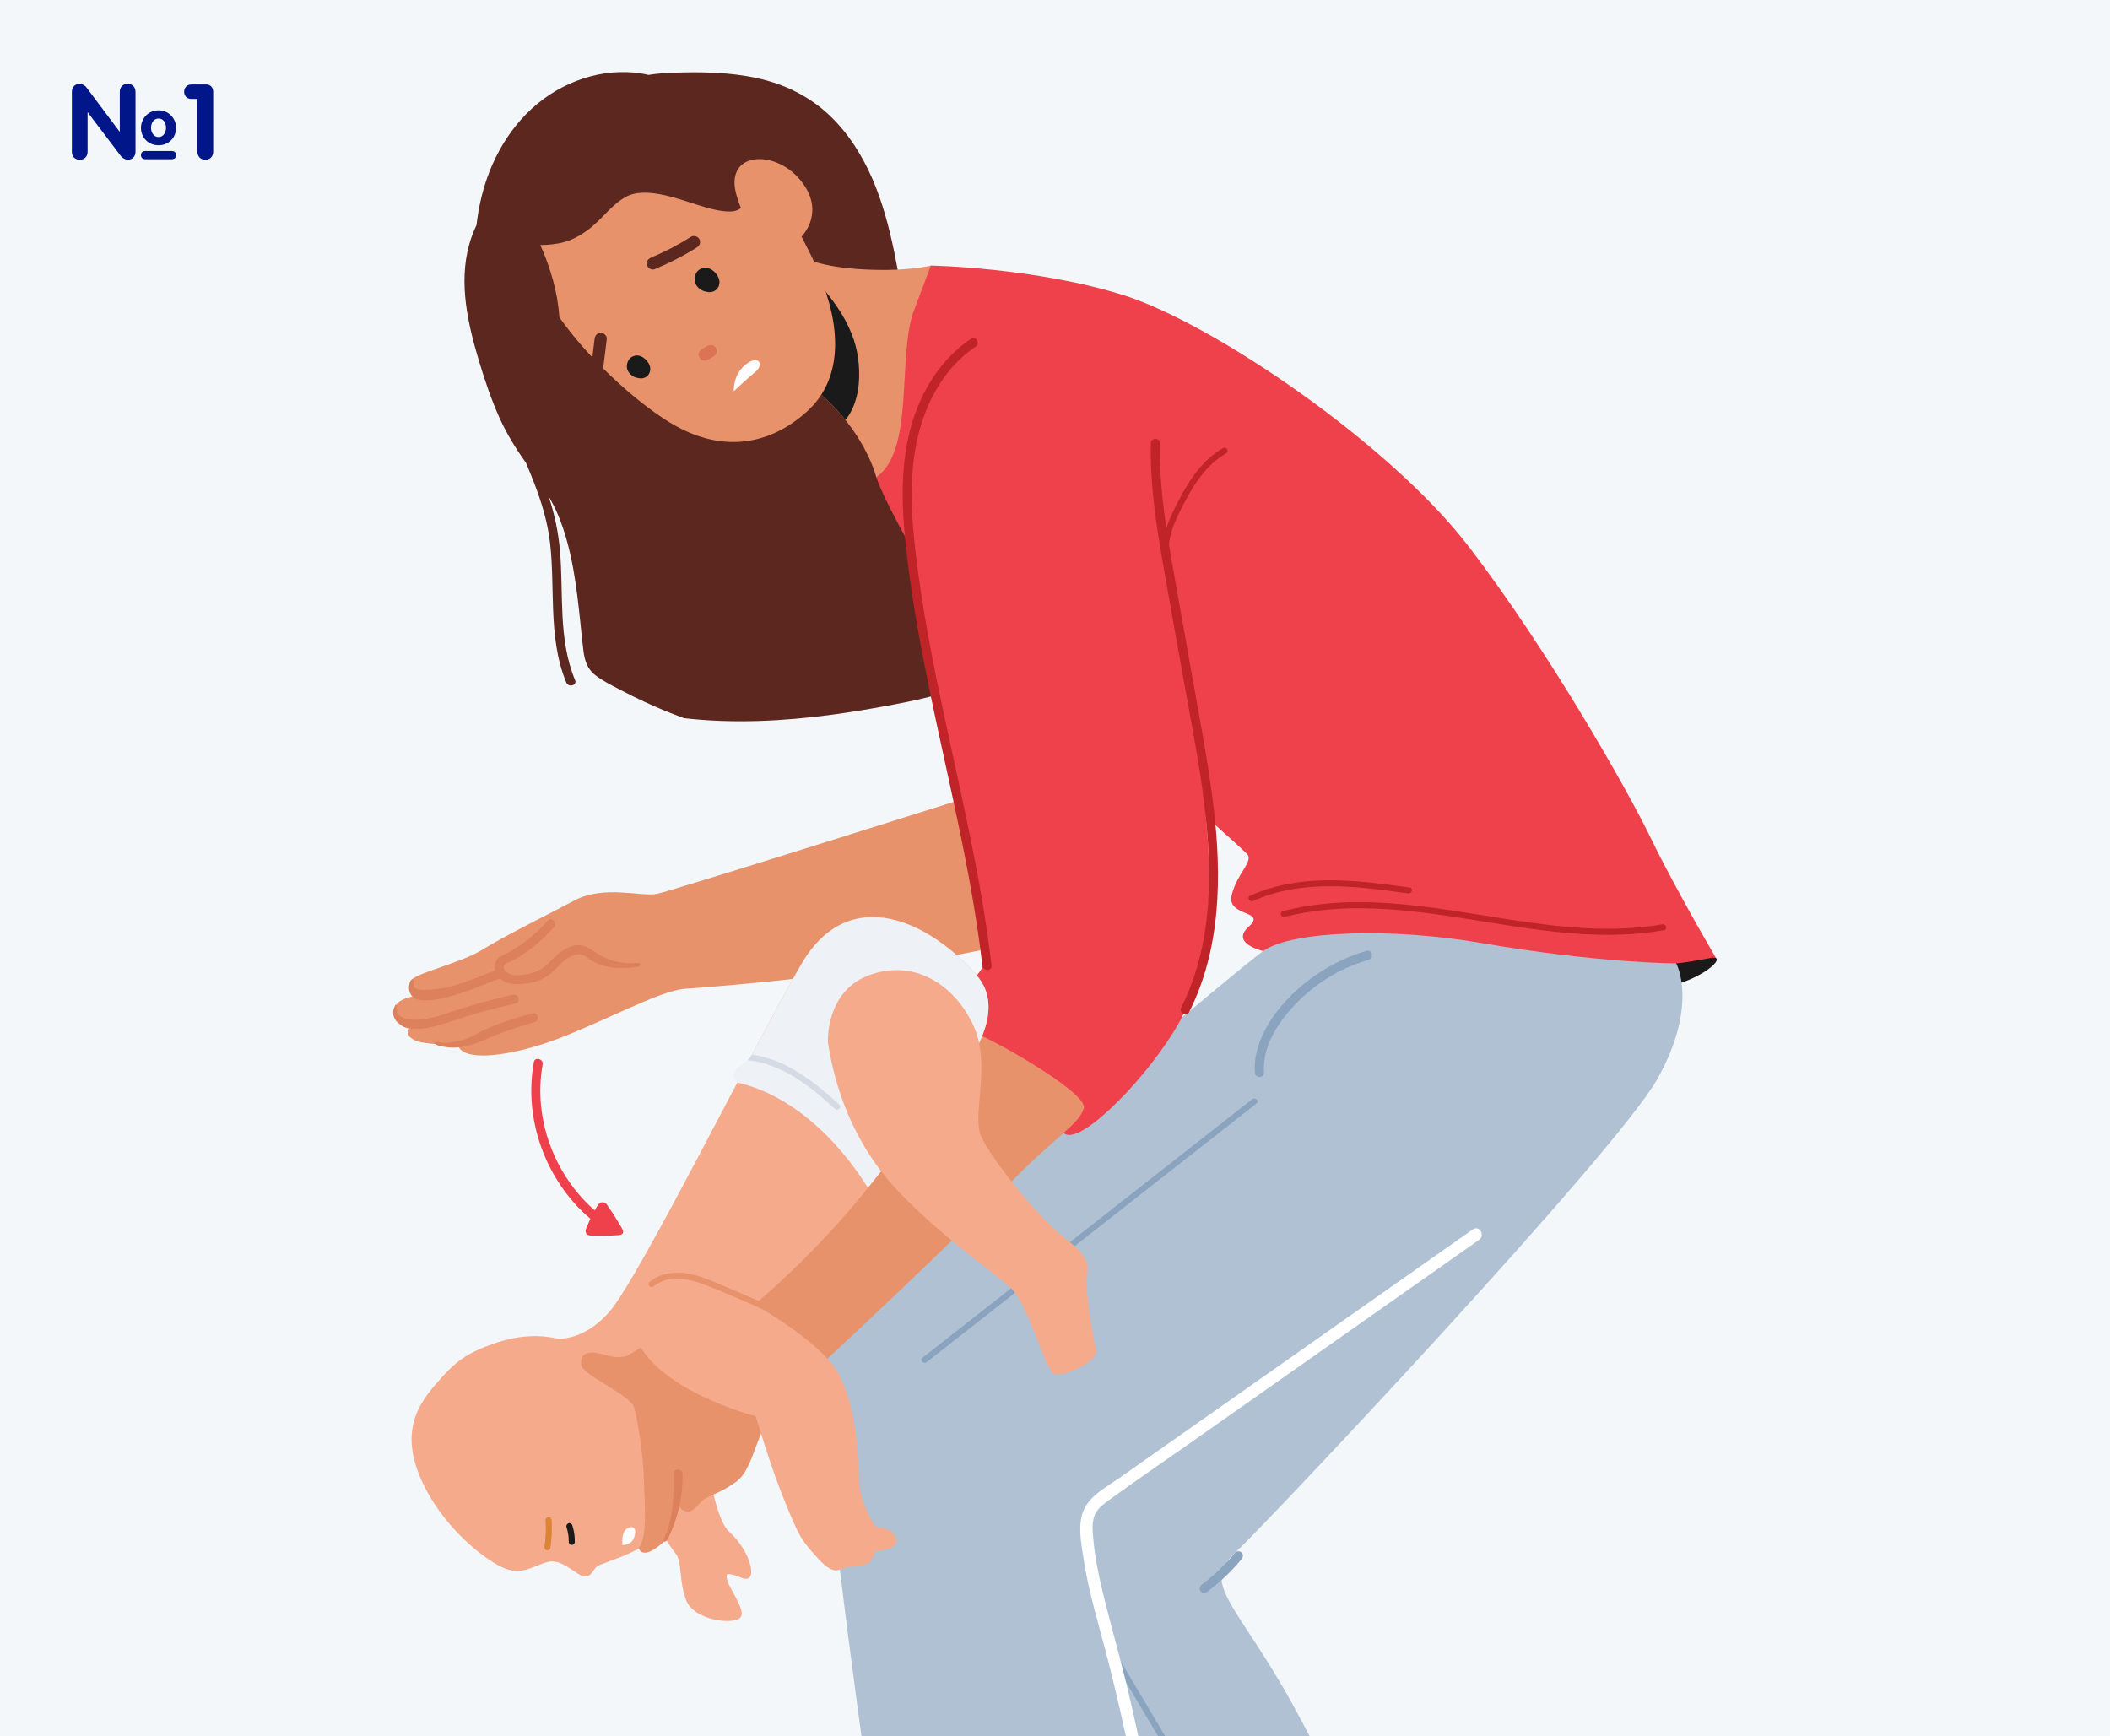 <svg width="322" height="265" viewBox="0 0 322 265" fill="none" xmlns="http://www.w3.org/2000/svg">
<rect x="0" y="0" width="322" height="265" fill="#333333" stroke="none"/>
<g clip-path="url(#clip0_1810_16260)">
<rect width="322" height="265" fill="#F3F7F9"/>
<g clip-path="url(#clip1_1810_16260)">
<path d="M163.23 141.733C163.23 141.733 143.307 148.11 104.391 150.917C100.771 151.177 91.734 156.09 84.794 158.663C77.85 161.24 70.368 162.199 69.85 159.359C69.85 159.359 64.599 159.622 62.986 158.594C61.374 157.565 62.91 156.556 62.91 156.556C62.91 156.556 59.881 156.434 60.088 154.277C60.296 152.121 63.835 151.987 63.835 151.987C63.835 151.987 62.242 150.729 62.714 149.655C63.19 148.577 70.28 146.998 73.589 144.948C76.894 142.899 83.286 139.737 87.738 137.389C92.191 135.042 97.892 136.892 100.256 136.418C102.621 135.944 149.28 121.197 149.28 121.197L163.23 141.733Z" fill="#E7926B"/>
<path d="M98.408 107.132C100.358 108.035 102.35 108.857 104.369 109.598C111.908 110.47 119.597 110.069 127.106 109.055C129.647 108.711 132.181 108.298 134.703 107.836C137.044 107.404 139.397 106.976 141.704 106.383C145.443 105.423 149.09 104.1 152.56 102.403C159.19 99.164 165.109 94.588 169.915 89.006C171.712 86.918 173.347 84.697 174.813 82.372C174.115 81.546 173.397 80.739 172.687 79.948C170.015 76.981 167.128 74.201 164.057 71.647C157.919 66.535 150.96 62.467 145.01 57.122C142.633 54.985 140.392 52.569 138.549 49.904C137.106 42.245 136.215 34.388 133.094 27.208C131.532 23.614 129.363 20.203 126.484 17.508C123.432 14.652 119.655 12.82 115.574 11.93C111.325 11.004 106.93 10.943 102.611 11.1C101.429 11.142 100.177 11.234 98.945 11.433C97.483 11.069 95.932 10.97 94.538 11.004C91.506 11.081 88.523 11.926 85.836 13.31C80.262 16.181 76.385 21.343 74.335 27.17C73.521 29.491 72.999 31.903 72.719 34.346C72.255 35.317 71.871 36.334 71.587 37.371C69.975 43.259 71.406 49.491 73.126 55.188C73.99 58.055 74.946 60.896 76.166 63.633C77.283 66.138 78.692 68.428 80.278 70.649C80.692 71.644 81.099 72.634 81.487 73.632C82.654 76.641 83.59 79.726 83.951 82.942C84.331 86.295 84.278 89.675 84.408 93.039C84.554 96.817 84.949 100.636 86.416 104.158C86.753 104.972 88.105 104.613 87.759 103.791C85.145 97.505 86.032 90.581 85.448 83.966C85.199 81.141 84.608 78.415 83.725 75.738C84.266 76.668 84.757 77.627 85.18 78.636C86.27 81.24 86.965 83.997 87.471 86.765C87.974 89.503 88.277 92.271 88.569 95.039C88.719 96.457 88.853 97.876 89.03 99.29C89.214 100.766 89.606 102.074 90.823 103.026C91.932 103.894 93.264 104.536 94.508 105.198C95.79 105.878 97.087 106.524 98.404 107.132H98.408Z" fill="#5C271F"/>
<path d="M133.73 72.828C133.73 72.828 132.271 66.814 126.279 61.114C120.287 55.417 114.836 55.145 114.836 55.145L120.556 38.322C120.556 38.322 123.281 40.494 130.636 41.037C137.991 41.58 142.048 40.532 142.048 40.532C142.048 40.532 148.889 60.032 145.891 68.718C142.893 77.401 133.726 72.832 133.726 72.832L133.73 72.828Z" fill="#E7926B"/>
<path d="M131.055 58.551C131.281 55.997 130.92 53.317 129.964 50.935C128.813 48.071 126.955 45.502 124.89 43.223C123.492 41.678 121.972 40.245 120.36 38.918L114.844 55.145C114.844 55.145 120.291 55.416 126.287 61.113C127.331 62.107 128.237 63.109 129.024 64.091C130.275 62.547 130.882 60.516 131.058 58.551H131.055Z" fill="#1A1A1A"/>
<path d="M122.798 28.386C119.834 23.813 114.026 23.113 112.506 26.026C111.512 27.938 112.583 30.339 112.894 31.31C112.959 31.475 113.048 31.647 113.074 31.723C112.472 32.297 111.535 32.316 110.752 32.259C109.716 32.178 108.694 31.93 107.7 31.647C105.934 31.138 104.207 30.496 102.43 30.03C101.24 29.716 100.019 29.464 98.783 29.418C97.647 29.376 96.464 29.502 95.463 30.068C93.24 31.318 91.8 33.547 89.77 35.05C88.683 35.853 87.516 36.533 86.211 36.916C84.99 37.271 83.716 37.37 82.453 37.397C84.031 40.907 85.102 44.616 85.374 48.443C89.62 54.499 96.687 61.083 102.138 64.433C110.748 69.724 118.264 67.407 123.397 62.567C127.374 58.82 128.698 52.817 126.118 44.845C125.159 41.878 124.464 40.223 122.318 36.097C122.318 36.097 125.688 32.84 122.802 28.389L122.798 28.386Z" fill="#E7926B"/>
<path d="M192.777 145.139C192.777 145.139 187.683 144.004 190.555 141.431C193.426 138.857 187.111 140.001 187.971 136.571C188.831 133.141 191.415 131.425 190.267 130.282C189.119 129.138 179.937 120.849 176.494 118.276C173.05 115.703 161.285 119.133 155.258 114.273C149.231 109.413 147.224 98.264 142.917 90.549C138.613 82.829 134.882 76.257 133.734 72.827C139.634 68.713 136.89 54.249 139.473 47.386L142.057 40.527C142.057 40.527 158.129 40.814 171.615 45.1C185.104 49.386 212.078 67.681 224.132 83.403C236.185 99.125 248.239 120.276 251.97 127.995C255.701 135.715 261.955 146.344 261.955 146.344C261.955 146.344 254.73 154.266 233.602 151.436C210.593 148.351 192.777 145.139 192.777 145.139Z" fill="#EE414C"/>
<path d="M255.805 147.021C255.805 147.021 256.507 147.051 261.037 146.206C264.108 145.633 259.39 150.145 252.599 150.875C245.809 151.605 255.801 147.021 255.801 147.021H255.805Z" fill="#1A1A1A"/>
<path d="M188.36 237.108C193.085 232.714 246.662 175.899 252.965 164.601C259.268 153.303 255.802 147.025 255.802 147.025C255.802 147.025 244.347 147.051 225.864 143.885C212.452 141.588 197.185 142.001 192.774 145.14C188.364 148.279 128.415 198.365 125.893 207.782C123.371 217.199 140.576 327.145 141.528 333.797C142.772 342.465 175.385 330.444 177.278 328.25C179.17 326.051 178.26 308.307 178.26 308.307C179.519 313.644 188.398 328.284 193.189 332.276C198.536 336.738 222.394 315.269 221.764 311.817C221.135 308.364 203.17 270.069 195.607 257.2C188.045 244.33 183.631 241.504 188.36 237.111V237.108Z" fill="#B0C1D3"/>
<path d="M189.487 236.959C189.241 236.714 188.742 236.668 188.501 236.959C187.003 238.767 185.303 240.415 183.422 241.826C183.123 242.052 182.965 242.426 183.172 242.774C183.345 243.069 183.825 243.248 184.124 243.023C186.105 241.539 187.909 239.846 189.483 237.938C189.721 237.647 189.767 237.238 189.483 236.955L189.487 236.959Z" fill="#8AA3BE"/>
<path d="M208.527 145.121C205.222 146.081 202.151 147.671 199.444 149.79C196.742 151.908 194.285 154.622 192.788 157.727C191.894 159.585 191.36 161.612 191.498 163.684C191.56 164.571 192.953 164.579 192.892 163.684C192.658 160.243 194.423 157.066 196.573 154.496C198.6 152.076 201.068 150.053 203.84 148.539C205.444 147.66 207.133 146.972 208.891 146.459C209.751 146.211 209.387 144.869 208.519 145.121H208.527Z" fill="#8AA3BE"/>
<path d="M206.237 312.909C201.6 305.09 196.967 297.272 192.33 289.457C187.673 281.607 183.017 273.754 178.364 265.904C175.75 261.5 173.14 257.092 170.526 252.687C170.223 252.175 169.42 252.641 169.724 253.153C174.361 260.972 178.994 268.791 183.631 276.606C188.288 284.456 192.944 292.309 197.596 300.158C200.211 304.563 202.821 308.971 205.435 313.376C205.738 313.888 206.541 313.422 206.237 312.909Z" fill="#8AA3BE"/>
<path d="M191.103 167.747C184.569 172.871 178.032 177.998 171.499 183.121C164.965 188.245 158.428 193.372 151.894 198.495C148.186 201.405 144.478 204.311 140.77 207.22C140.302 207.587 140.962 208.237 141.426 207.874C147.96 202.751 154.497 197.623 161.031 192.5C167.564 187.377 174.101 182.25 180.635 177.126C184.343 174.217 188.051 171.311 191.759 168.401C192.228 168.034 191.567 167.384 191.103 167.747Z" fill="#8AA3BE"/>
<path d="M224.771 187.621C215.731 193.98 206.69 200.334 197.654 206.692C188.652 213.024 179.647 219.355 170.645 225.687C168.799 226.983 166.365 228.249 165.405 230.405C164.415 232.63 164.987 235.44 165.332 237.754C166.123 243.03 167.751 248.149 169.067 253.307C171.693 263.596 173.812 274.011 175.409 284.506C177.017 295.043 178.088 305.665 178.641 316.309C178.71 317.624 178.687 321.302 178.737 322.618C178.783 323.803 180.641 323.811 180.595 322.618C180.177 312.096 179.328 299.234 177.896 288.804C176.472 278.412 174.537 268.092 172.111 257.888C170.895 252.768 169.417 247.717 168.192 242.605C167.582 240.059 167.071 237.482 166.845 234.871C166.745 233.716 166.603 232.443 167.021 231.33C167.382 230.374 168.215 229.679 169.021 229.094C173.386 225.916 177.862 222.873 182.28 219.768C186.745 216.629 191.213 213.486 195.677 210.347C204.571 204.092 213.466 197.837 222.364 191.582C223.481 190.798 224.598 190.011 225.711 189.227C226.679 188.546 225.753 186.941 224.775 187.629L224.771 187.621Z" fill="white"/>
<path d="M162.563 173.077C159.791 171.605 143.684 159.817 143.105 157.218C142.525 154.618 148.613 150.286 150.064 147.399C151.515 144.512 139.043 94.254 138.176 78.081C137.304 61.908 147.746 48.041 162.244 52.663C176.743 57.285 181.092 102.34 183.415 119.385C185.733 136.426 184.286 148.267 179.933 156.067C175.584 163.866 165.335 174.553 162.563 173.081V173.077Z" fill="#EE414C"/>
<path d="M98.872 216.508C98.872 216.508 102.258 225.887 101.218 229.535C100.178 233.178 101.368 233.61 98.73 235.537C96.093 237.46 91.859 238.554 91.176 239.017C90.493 239.475 90.235 240.806 89.072 240.576C87.909 240.347 85.767 237.873 83.683 238.359C81.598 238.844 79.909 240.412 77.18 239.422C74.451 238.432 67.303 233.14 64.04 225.252C60.781 217.365 64.758 213.232 67.326 210.31C69.894 207.386 71.867 206.288 75.264 205.088C78.662 203.887 84.447 202.637 90.316 206.617C96.185 210.597 98.869 216.516 98.869 216.516L98.872 216.508Z" fill="#F5AA8C"/>
<path d="M106.293 209.912C106.293 209.912 107.89 230.746 111.256 233.747C114.623 236.749 115.867 241.868 113.206 240.809C110.546 239.75 110.911 240.419 110.903 240.633C110.849 242.055 113.916 245.577 113.03 246.812C112.143 248.047 106.009 247.343 104.769 244.342C103.529 241.34 104.166 238.335 103.103 237.1C102.04 235.865 94.389 223.711 93.502 220.006C92.615 216.301 106.293 209.912 106.293 209.912Z" fill="#F5AA8C"/>
<path d="M113.523 199.857C113.523 199.857 104.851 203.467 101.446 203.436C98.041 203.409 96.022 207.921 92.924 206.315C89.826 204.709 88.498 206.663 88.69 208.273C88.882 209.882 96.198 212.868 96.77 214.803C97.342 216.738 98.206 222.469 98.271 225.99C98.337 229.481 98.897 234.444 97.473 236.245C97.473 236.245 97.907 238.496 101.565 235.067C102.521 234.168 103.277 229.462 103.277 229.462C103.277 229.462 104.621 231.951 106.375 229.867C108.087 227.837 108.87 228.59 112.237 226.22C115.603 223.849 115.089 217.005 120.455 212.551C125.822 208.097 147.959 186.938 154.443 180.255C160.927 173.571 164.731 171.568 165.399 169.117C166.07 166.666 149.971 157.758 148.85 157.758C147.729 157.758 116.425 199.184 113.519 199.853L113.523 199.857Z" fill="#E7926B"/>
<path d="M95.003 235.82C95.003 235.82 94.643 233.545 96.025 233.125C97.406 232.704 96.927 234.681 96.447 235.22C95.967 235.759 95.003 235.82 95.003 235.82Z" fill="white"/>
<path d="M84.184 232.008C84.169 231.759 83.981 231.545 83.72 231.545C83.482 231.545 83.24 231.755 83.255 232.008C83.336 233.342 83.29 234.688 83.094 236.011C83.055 236.259 83.155 236.508 83.416 236.58C83.635 236.642 83.95 236.508 83.988 236.255C84.199 234.848 84.272 233.43 84.184 232.008Z" fill="#DD8334"/>
<path d="M87.346 232.795C87.273 232.565 87.02 232.393 86.775 232.47C86.544 232.546 86.371 232.791 86.448 233.039C86.571 233.422 86.663 233.808 86.725 234.205C86.725 234.225 86.748 234.374 86.736 234.286C86.74 234.332 86.748 234.374 86.751 234.42C86.763 234.515 86.771 234.615 86.778 234.714C86.794 234.917 86.797 235.119 86.794 235.326C86.794 235.567 87.009 235.8 87.258 235.788C87.511 235.777 87.719 235.586 87.723 235.326C87.73 234.473 87.604 233.613 87.343 232.798L87.346 232.795Z" fill="#1A1A1A"/>
<path d="M84.137 204.207C84.137 204.207 88.421 205.331 92.931 200.277C97.445 195.219 114.931 159.822 122.263 147.181C129.595 134.541 142.005 140.72 149.057 148.868C156.108 157.015 140.596 170.779 132.98 180.613C125.364 190.447 114.082 200.56 111.825 201.401C109.568 202.242 108.432 202.047 106.939 202.858C105.445 203.668 102.459 203.668 101.1 203.94C99.741 204.211 96.616 206.509 95.668 206.914C94.716 207.32 93.231 207.071 92.033 206.696C89.48 205.89 88.785 207.098 88.785 207.098L84.133 204.211L84.137 204.207Z" fill="#F5AA8C"/>
<path d="M93.616 185.312C93.213 184.681 92.902 184.322 92.641 183.875C92.35 183.37 91.636 183.347 91.305 183.833C91.11 184.123 90.925 184.421 90.753 184.727C86.119 180.667 83.125 174.775 82.557 168.654C82.365 166.593 82.438 164.509 82.811 162.471C82.968 161.599 81.628 161.225 81.467 162.1C80.054 169.847 82.561 178.029 87.851 183.844C88.549 184.612 89.305 185.327 90.1 185.997C89.877 186.474 89.666 186.96 89.459 187.442C89.313 187.786 89.225 188.528 90.181 188.566C91.716 188.623 92.968 188.608 94.403 188.501C94.991 188.459 95.186 188.172 95.067 187.778C94.995 187.534 94.046 185.993 93.616 185.316V185.312Z" fill="#EE414C"/>
<path d="M117.054 166.765C120.581 168.386 123.714 170.802 126.416 173.563C128.708 175.903 130.72 178.514 132.451 181.29C132.631 181.064 132.808 180.839 132.984 180.613C140.6 170.779 156.112 157.015 149.061 148.868C142.009 140.72 129.599 134.541 122.267 147.181C120.324 150.531 117.668 155.482 114.727 161.037C114.01 162.395 110.582 163.347 112.528 165.209C114.086 165.568 115.599 166.096 117.054 166.761V166.765Z" fill="#EEF1F5"/>
<path d="M96.828 203.626C96.828 203.626 94.218 199.611 98.014 194.886C101.811 190.16 124.34 202.918 127.899 209.533C131.457 216.147 130.835 225.637 131.311 227.763C131.787 229.889 133.445 233.433 134.156 233.196C134.866 232.959 137 233.903 136.766 235.322C136.528 236.74 133.445 236.74 133.445 236.74C133.445 236.74 133.71 239.191 129.887 239.103C128.137 239.061 127.753 240.992 124.904 237.922C122.06 234.851 121.822 234.14 119.688 228.944C117.553 223.748 115.327 216.147 115.327 216.147C115.327 216.147 99.673 212.133 96.828 203.626Z" fill="#F5AA8C"/>
<path d="M126.35 159.095C126.35 159.095 125.874 151.062 132.991 148.699C140.108 146.336 146.035 150.825 148.646 156.732C151.256 162.639 148.289 170.079 149.713 173.387C151.137 176.694 158.488 185.908 162.522 188.978C166.553 192.049 166.081 193.23 165.843 195.119C165.605 197.008 166.791 204.096 167.267 205.985C167.743 207.874 161.931 210.355 160.745 209.648C159.559 208.94 156.833 199.133 154.461 196.774C152.089 194.412 144.738 189.686 137.383 182.127C130.032 174.568 127.302 165.472 126.354 159.095H126.35Z" fill="#F5AA8C"/>
<path d="M116.886 199.004C115.274 198.32 113.666 197.631 112.053 196.947C110.495 196.286 108.948 195.571 107.351 195.001C104.641 194.034 101.466 193.724 99.102 195.666C98.641 196.045 99.301 196.695 99.758 196.32C102.038 194.45 105.205 195.15 107.704 196.117C110.641 197.257 113.52 198.572 116.418 199.803C116.963 200.036 117.435 199.237 116.886 199.004Z" fill="#E7926B"/>
<path d="M114.776 160.953C114.761 160.984 114.746 161.01 114.73 161.041C114.588 161.309 114.343 161.557 114.055 161.802C119.291 162.307 123.651 165.782 127.425 169.231C127.866 169.632 128.523 168.978 128.081 168.577C124.296 165.117 119.951 161.683 114.773 160.953H114.776Z" fill="#D4DBE5"/>
<path d="M185.187 123.06C184.523 117.493 183.498 111.972 182.515 106.455C181.429 100.357 180.342 94.258 179.26 88.16C178.054 81.381 176.872 74.552 177.014 67.644C177.033 66.749 175.64 66.749 175.621 67.644C175.498 73.723 176.388 79.76 177.425 85.736C178.469 91.754 179.559 97.764 180.63 103.775C182.561 114.618 184.945 125.625 184.427 136.698C184.15 142.601 182.93 148.474 180.258 153.781C179.859 154.576 181.06 155.28 181.459 154.481C186.354 144.754 186.454 133.639 185.187 123.06Z" fill="#C02328"/>
<path d="M151.314 147.361C149.778 134.086 146.611 121.091 143.84 108.038C142.45 101.488 141.16 94.912 140.239 88.282C139.326 81.706 138.546 74.873 139.732 68.282C140.807 62.302 143.702 56.368 148.884 52.904C149.625 52.411 148.926 51.206 148.181 51.707C143.548 54.804 140.535 59.752 139.045 65.04C137.226 71.509 137.644 78.353 138.42 84.948C140.001 98.403 143.256 111.57 146.043 124.811C147.617 132.278 149.041 139.783 149.92 147.369C150.02 148.244 151.417 148.256 151.314 147.369V147.361Z" fill="#C02328"/>
<path d="M102.77 224.953C102.827 228.099 102.796 231.778 101.407 234.611C101.015 235.41 101.572 235.559 101.967 234.756C103.464 231.705 104.224 228.352 104.163 224.953C104.148 224.062 102.754 224.058 102.77 224.953Z" fill="#DC815C"/>
<path d="M186.646 68.386C183.771 70.038 181.805 72.775 180.27 75.639C178.615 78.728 176.773 82.341 177.633 85.931C177.771 86.509 178.669 86.264 178.527 85.687C177.717 82.315 179.594 78.828 181.157 75.945C182.604 73.276 184.427 70.73 187.11 69.189C187.629 68.891 187.16 68.091 186.642 68.39L186.646 68.386Z" fill="#C02328"/>
<path d="M253.699 141.064C246.029 142.403 238.206 141.542 230.574 140.372C223.127 139.229 215.68 137.78 208.122 137.685C203.972 137.631 199.815 138.01 195.792 139.046C195.212 139.195 195.458 140.086 196.037 139.937C203.323 138.063 210.924 138.449 218.317 139.417C225.933 140.415 233.469 142.043 241.15 142.533C245.426 142.804 249.722 142.697 253.944 141.959C254.532 141.856 254.282 140.965 253.699 141.068V141.064Z" fill="#C02328"/>
<path d="M215.145 135.455C207.049 134.32 198.478 133.211 190.781 136.706C190.236 136.954 190.708 137.749 191.249 137.505C198.685 134.129 207.084 135.249 214.9 136.346C215.483 136.426 215.736 135.536 215.145 135.455Z" fill="#C02328"/>
<path d="M97.103 146.964C95.065 147.151 93.019 146.708 91.288 145.599C90.42 145.045 89.676 144.372 88.605 144.261C87.676 144.165 86.728 144.517 85.956 145.01C85.031 145.599 84.317 146.421 83.526 147.167C82.628 148.008 81.68 148.474 80.463 148.669C79.557 148.814 78.344 149.013 77.515 148.509C77.192 148.314 76.778 147.866 76.889 147.442C76.996 147.037 77.745 146.838 78.083 146.658C80.524 145.358 82.716 143.599 84.528 141.519C85.111 140.85 84.148 139.845 83.557 140.521C81.772 142.575 79.638 144.284 77.219 145.542C76.732 145.794 76.171 145.997 75.833 146.455C75.534 146.864 75.43 147.388 75.511 147.885C75.522 147.966 75.549 148.046 75.572 148.122C73.423 148.948 71.281 149.828 69.081 150.501C68.467 150.688 62.686 151.835 63.131 150.229C63.373 149.369 62.755 149.147 62.513 150.011C62.175 151.216 62.72 152.351 63.872 152.584C65.131 152.84 66.567 152.554 67.799 152.278C70.72 151.621 73.515 150.374 76.302 149.315C76.686 149.671 77.165 149.931 77.672 150.057C78.789 150.336 80.06 150.176 81.173 149.946C82.394 149.698 83.422 149.132 84.336 148.302C85.219 147.503 85.971 146.532 87.05 145.977C87.465 145.763 87.929 145.614 88.401 145.637C89.008 145.672 89.488 146.039 89.964 146.379C92.029 147.847 94.497 147.843 97.038 147.61C97.921 147.53 97.986 146.884 97.096 146.964H97.103Z" fill="#DC815C"/>
<path d="M78.316 151.815C74.945 152.542 71.648 153.494 68.377 154.58C67.053 155.019 65.69 155.459 64.293 155.593C63.614 155.658 60.708 155.853 60.558 154.125C60.481 153.234 60.435 153.024 60.12 153.857C59.836 154.606 60.071 155.505 60.658 156.025C61.287 156.583 61.66 156.847 62.47 156.95C64.09 157.161 65.736 156.832 67.287 156.377C69.057 155.857 70.788 155.222 72.558 154.706C74.565 154.117 76.592 153.609 78.638 153.169C79.517 152.982 79.195 151.628 78.316 151.819V151.815Z" fill="#DC815C"/>
<path d="M81.235 154.649C78.759 155.348 76.287 156.075 73.945 157.161C72.863 157.662 71.507 158.571 70.325 158.789C69.208 158.996 68.141 159.359 67.055 159.053C66.191 158.812 66.014 159.321 66.882 159.562C69.316 160.238 71.596 159.772 73.845 158.736C76.348 157.585 78.905 156.748 81.557 155.998C82.417 155.754 82.099 154.404 81.235 154.649Z" fill="#DC815C"/>
<path d="M109.248 53.084C109.114 52.889 108.922 52.721 108.684 52.675C108.438 52.625 108.189 52.656 107.97 52.786L107.052 53.336C106.945 53.398 106.861 53.482 106.795 53.585C106.718 53.677 106.665 53.78 106.638 53.902C106.603 54.025 106.599 54.143 106.63 54.262C106.638 54.388 106.68 54.502 106.749 54.609C106.884 54.804 107.075 54.973 107.313 55.019C107.559 55.068 107.809 55.038 108.027 54.908L108.941 54.357C109.049 54.296 109.133 54.212 109.198 54.109C109.275 54.017 109.329 53.914 109.356 53.791C109.39 53.669 109.394 53.55 109.363 53.432C109.356 53.306 109.313 53.191 109.244 53.084H109.248Z" fill="#DC7354"/>
<path d="M109.324 41.832C109.171 41.611 108.971 41.416 108.748 41.263C108.641 41.182 108.533 41.106 108.41 41.048C108.157 40.93 107.946 40.873 107.67 40.857C107.389 40.842 107.14 40.926 106.894 41.041C106.583 41.19 106.311 41.496 106.176 41.806C105.992 42.23 105.919 42.715 106.084 43.163C106.257 43.629 106.579 43.989 107.006 44.241C107.274 44.398 107.57 44.489 107.873 44.535C108.399 44.658 108.944 44.551 109.347 44.172C109.654 43.882 109.827 43.407 109.8 42.987C109.773 42.543 109.585 42.169 109.32 41.832H109.324Z" fill="#1A1A1A"/>
<path d="M98.788 55.164C98.643 54.953 98.458 54.774 98.247 54.628C98.147 54.552 98.044 54.479 97.932 54.43C97.694 54.319 97.495 54.265 97.234 54.25C96.973 54.235 96.739 54.315 96.504 54.422C96.213 54.56 95.959 54.85 95.829 55.141C95.656 55.538 95.587 55.997 95.744 56.414C95.906 56.85 96.209 57.19 96.608 57.427C96.861 57.576 97.138 57.66 97.426 57.702C97.921 57.817 98.435 57.718 98.811 57.358C99.099 57.083 99.261 56.639 99.238 56.242C99.215 55.825 99.034 55.473 98.788 55.156V55.164Z" fill="#1A1A1A"/>
<path d="M111.983 59.714C111.983 59.714 111.768 57.232 113.826 55.611C115.883 53.994 116.536 55.718 115.342 56.69C114.148 57.661 111.983 59.71 111.983 59.71V59.714Z" fill="white"/>
<path d="M91.669 50.794C91.116 50.816 90.801 51.203 90.74 51.719C90.54 53.37 90.337 55.022 90.137 56.678C90.08 57.16 90.606 57.622 91.066 57.603C91.619 57.58 91.934 57.194 91.995 56.678C92.195 55.026 92.398 53.374 92.598 51.719C92.655 51.237 92.129 50.774 91.669 50.794Z" fill="#5C271F"/>
<path d="M106.711 36.474C106.465 36.054 105.866 35.874 105.44 36.142C103.521 37.358 101.46 38.44 99.387 39.3C98.922 39.491 98.592 39.912 98.738 40.439C98.857 40.875 99.414 41.277 99.882 41.086C102.139 40.153 104.316 39.048 106.381 37.74C106.803 37.472 106.976 36.918 106.715 36.474H106.711Z" fill="#5C271F"/>
</g>
<path d="M10.968 23.129V14.041C10.968 13.241 11.48 12.793 12.168 12.793C12.472 12.793 12.968 13.033 13.176 13.321L18.248 20.089H18.28V14.041C18.28 13.241 18.792 12.793 19.48 12.793C20.168 12.793 20.68 13.241 20.68 14.041V23.129C20.68 23.929 20.168 24.377 19.48 24.377C19.176 24.377 18.696 24.137 18.472 23.849L13.4 17.161H13.368V23.129C13.368 23.929 12.856 24.377 12.168 24.377C11.48 24.377 10.968 23.929 10.968 23.129ZM24.2 16.841C25.784 16.841 26.872 18.105 26.872 19.513C26.872 20.953 25.8 22.169 24.2 22.169C22.584 22.169 21.512 20.953 21.512 19.513C21.512 18.105 22.616 16.841 24.2 16.841ZM24.2 20.921C24.952 20.921 25.336 20.169 25.336 19.513C25.336 18.857 25.016 18.089 24.2 18.089C23.4 18.089 23.048 18.857 23.048 19.513C23.048 20.169 23.416 20.921 24.2 20.921ZM22.152 23.049H26.232C26.632 23.049 26.872 23.289 26.872 23.673C26.872 24.057 26.632 24.297 26.232 24.297H22.152C21.768 24.297 21.512 24.057 21.512 23.673C21.512 23.289 21.768 23.049 22.152 23.049ZM30.135 23.129V15.097H29.191C28.423 15.097 28.103 14.537 28.103 13.993C28.103 13.433 28.503 12.889 29.191 12.889H31.463C32.151 12.889 32.535 13.385 32.535 14.025V23.129C32.535 23.929 32.023 24.377 31.335 24.377C30.647 24.377 30.135 23.929 30.135 23.129Z" fill="#001689"/>
</g>
<defs>
<clipPath id="clip0_1810_16260">
<rect width="322" height="265" fill="white"/>
</clipPath>
<clipPath id="clip1_1810_16260">
<rect width="202" height="358" fill="white" transform="translate(60 11)"/>
</clipPath>
</defs>
</svg>
